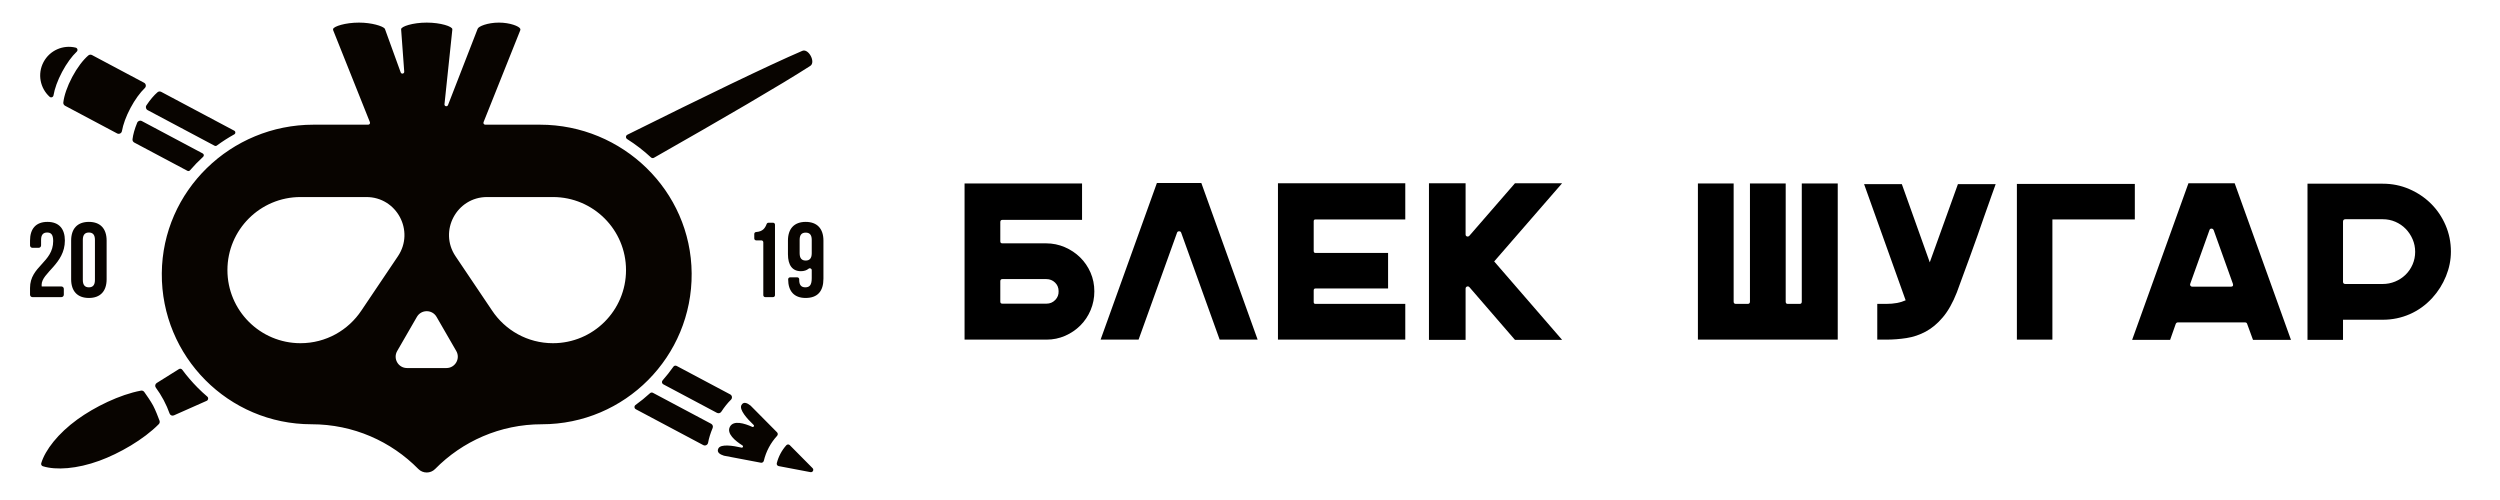 <svg xmlns="http://www.w3.org/2000/svg" fill="none" viewBox="0 0 240 48" height="48" width="240">
<path fill="black" d="M96.222 26.793C96.093 26.793 96.029 26.864 96.029 27.007V28.958C96.029 29.087 96.093 29.151 96.222 29.151H100.468C100.796 29.151 101.075 29.033 101.304 28.797C101.533 28.561 101.64 28.279 101.626 27.95C101.626 27.621 101.511 27.346 101.283 27.125C101.054 26.903 100.775 26.793 100.446 26.793H96.222ZM100.425 23.361C101.054 23.361 101.65 23.483 102.216 23.726C102.78 23.969 103.273 24.298 103.695 24.712C104.117 25.127 104.449 25.613 104.692 26.17C104.935 26.728 105.057 27.328 105.057 27.972C105.057 28.601 104.939 29.198 104.703 29.763C104.467 30.327 104.138 30.82 103.717 31.242C103.295 31.664 102.805 31.996 102.248 32.239C101.69 32.482 101.097 32.604 100.468 32.604H92.598V17.614H103.877V21.109H96.222C96.093 21.109 96.029 21.181 96.029 21.324V23.168C96.029 23.297 96.093 23.361 96.222 23.361H100.425Z"></path>
<path fill="black" d="M120.733 32.604H117.087L113.399 22.353C113.37 22.253 113.302 22.203 113.195 22.203C113.088 22.203 113.02 22.253 112.991 22.353L109.303 32.604H105.657L111.061 17.571H115.329L120.733 32.604Z"></path>
<path fill="black" d="M126.287 21.066C126.172 21.066 126.115 21.124 126.115 21.238V24.09C126.115 24.219 126.172 24.283 126.287 24.283H133.256V27.693H126.287C126.172 27.693 126.115 27.757 126.115 27.886V29.001C126.115 29.116 126.172 29.173 126.287 29.173H134.907V32.604H122.684V17.593H134.907V21.066H126.287Z"></path>
<path fill="black" d="M143.442 25.098L149.961 32.625H145.436L141.061 27.564C140.989 27.493 140.911 27.475 140.825 27.511C140.739 27.547 140.697 27.614 140.697 27.715V32.625H137.18V17.593H140.697V22.503C140.697 22.604 140.739 22.668 140.825 22.696C140.911 22.725 140.989 22.704 141.061 22.632L145.436 17.593H149.961L143.442 25.098Z"></path>
<path fill="black" d="M176.423 17.614V32.604H162.999V17.614H166.43V28.958C166.43 29.101 166.501 29.173 166.645 29.173H167.781C167.924 29.173 167.996 29.101 167.996 28.958V17.614H171.427V28.958C171.427 29.101 171.491 29.173 171.619 29.173H172.778C172.906 29.173 172.971 29.101 172.971 28.958V17.614H176.423Z"></path>
<path fill="black" d="M191.584 17.678L191.176 18.815C191.176 18.829 191.112 19.012 190.984 19.362C190.855 19.712 190.694 20.166 190.501 20.723C190.308 21.281 190.09 21.907 189.847 22.6C189.604 23.294 189.357 23.98 189.107 24.659C188.857 25.338 188.621 25.981 188.399 26.589C188.178 27.197 187.996 27.693 187.853 28.079C187.467 29.065 187.019 29.859 186.512 30.459C186.005 31.06 185.458 31.517 184.872 31.832C184.285 32.146 183.671 32.354 183.028 32.453C182.384 32.554 181.734 32.604 181.076 32.604H180.218V29.173H181.076C181.819 29.173 182.441 29.059 182.942 28.829L178.953 17.678H182.577L185.258 25.184L187.96 17.678H191.584Z"></path>
<path fill="black" d="M204.943 21.066H197.03V32.604H193.621V17.657H204.943V21.066Z"></path>
<path fill="black" d="M210.262 27.243C210.233 27.314 210.24 27.379 210.283 27.436C210.326 27.493 210.383 27.521 210.455 27.521H214.165C214.35 27.521 214.415 27.428 214.358 27.243L212.514 22.096C212.47 21.996 212.398 21.946 212.299 21.946C212.199 21.946 212.134 21.996 212.106 22.096L210.262 27.243ZM219.933 32.625H216.287L215.73 31.103C215.701 31.003 215.637 30.953 215.537 30.953H209.061C208.975 30.953 208.911 31.003 208.868 31.103L208.332 32.625H204.686L210.09 17.593H214.529L219.933 32.625Z"></path>
<path fill="black" d="M228.725 27.264C229.154 27.264 229.558 27.185 229.936 27.028C230.315 26.871 230.647 26.653 230.934 26.374C231.22 26.096 231.445 25.767 231.609 25.388C231.773 25.009 231.856 24.605 231.856 24.176C231.856 23.747 231.773 23.343 231.609 22.965C231.445 22.586 231.223 22.253 230.945 21.968C230.666 21.682 230.336 21.456 229.958 21.292C229.579 21.128 229.175 21.045 228.746 21.045H225.165C225.008 21.045 224.929 21.124 224.929 21.281V27.05C224.929 27.193 225.008 27.264 225.165 27.264H228.725ZM228.746 17.635C229.647 17.635 230.494 17.807 231.287 18.15C232.081 18.493 232.774 18.958 233.368 19.544C233.961 20.131 234.429 20.82 234.772 21.614C235.115 22.407 235.287 23.254 235.287 24.154C235.287 24.956 235.129 25.742 234.815 26.514C234.5 27.286 234.065 27.979 233.507 28.593C232.878 29.28 232.156 29.802 231.341 30.159C230.526 30.516 229.661 30.695 228.746 30.695H224.929V32.625H221.52V17.635H228.746Z"></path>
<path fill="#080400" d="M68.271 40.683L62.68 37.71C62.589 37.662 62.478 37.677 62.403 37.746C61.957 38.153 61.493 38.531 61.009 38.879C60.865 38.983 60.881 39.203 61.038 39.286L67.514 42.729C67.707 42.832 67.939 42.713 67.978 42.498C68.051 42.084 68.199 41.6 68.414 41.088C68.478 40.936 68.416 40.761 68.271 40.683ZM69.244 39.527C69.549 39.062 69.867 38.668 70.169 38.376C70.326 38.224 70.294 37.965 70.101 37.863L64.957 35.128C64.849 35.07 64.716 35.103 64.646 35.203C64.326 35.657 63.98 36.096 63.608 36.518C63.505 36.636 63.536 36.819 63.675 36.893L68.829 39.634C68.974 39.711 69.155 39.664 69.244 39.527ZM15.315 40.387C15.193 40.057 14.927 39.364 14.703 38.942C14.478 38.52 14.053 37.913 13.848 37.628C13.777 37.529 13.656 37.478 13.537 37.5C11.486 37.881 9.072 39.075 7.429 40.265C5.578 41.607 4.34 43.198 3.959 44.468C3.922 44.592 3.991 44.72 4.114 44.759C5.381 45.155 7.391 45.017 9.539 44.232C11.444 43.536 13.783 42.202 15.246 40.715C15.331 40.629 15.357 40.5 15.315 40.387ZM18.968 37.21C18.432 36.669 17.941 36.096 17.496 35.495C17.421 35.394 17.283 35.366 17.176 35.433L15.044 36.769C14.89 36.865 14.852 37.072 14.962 37.217C15.219 37.563 15.476 37.964 15.711 38.406C15.946 38.85 16.136 39.287 16.278 39.692C16.337 39.865 16.529 39.949 16.695 39.875L19.843 38.478C20.003 38.406 20.036 38.192 19.903 38.078C19.581 37.803 19.269 37.514 18.968 37.21ZM74.597 41.503L72.583 39.471L72.054 38.938C71.743 38.689 71.374 38.52 71.177 38.889C70.942 39.331 71.722 40.2 72.349 40.795C72.443 40.885 72.341 41.036 72.222 40.982C71.465 40.639 70.416 40.319 70.072 40.968C69.726 41.617 70.574 42.32 71.277 42.764C71.387 42.834 71.317 43.002 71.191 42.973C70.351 42.778 69.201 42.605 68.966 43.047C68.77 43.417 69.117 43.628 69.497 43.746L70.235 43.887L73.046 44.421C73.174 44.445 73.298 44.36 73.328 44.233C73.431 43.798 73.591 43.369 73.81 42.956C74.03 42.543 74.296 42.171 74.6 41.842C74.688 41.746 74.689 41.595 74.597 41.503ZM53.083 32.947C50.638 32.947 48.487 31.697 47.231 29.8L43.731 24.6C42.101 22.177 43.837 18.916 46.757 18.916H53.083C56.957 18.916 60.098 22.057 60.098 25.931C60.098 29.806 56.957 32.947 53.083 32.947ZM42.858 35.332H39.074C38.234 35.332 37.71 34.424 38.13 33.697L40.022 30.42C40.441 29.693 41.49 29.693 41.91 30.42L43.802 33.697C44.221 34.424 43.697 35.332 42.858 35.332ZM28.849 32.947C24.975 32.947 21.833 29.806 21.833 25.931C21.833 22.057 24.975 18.916 28.849 18.916H35.175C38.095 18.916 39.831 22.177 38.201 24.6L34.701 29.8C33.445 31.697 31.293 32.947 28.849 32.947ZM66.399 26.239C66.339 18.311 59.768 11.97 51.839 11.97H46.583C46.459 11.97 46.375 11.845 46.42 11.729L49.944 2.911C49.951 2.892 49.955 2.873 49.956 2.854C49.956 2.853 49.956 2.853 49.956 2.853C49.962 2.798 49.941 2.759 49.939 2.756C49.843 2.525 48.966 2.17 47.898 2.17C46.81 2.17 45.923 2.531 45.853 2.769C45.851 2.773 43.008 10.088 43.008 10.088C42.934 10.278 42.648 10.21 42.67 10.006L43.422 2.863C43.424 2.845 43.422 2.803 43.422 2.799C43.422 2.547 42.322 2.17 40.966 2.17C39.61 2.17 38.51 2.547 38.51 2.799C38.51 2.804 38.51 2.843 38.511 2.858L38.806 6.879C38.82 7.082 38.536 7.143 38.466 6.951L36.956 2.785C36.952 2.774 36.945 2.764 36.939 2.755C36.938 2.753 36.937 2.751 36.936 2.75C36.929 2.74 36.923 2.732 36.915 2.725C36.722 2.508 35.7 2.17 34.463 2.17C33.141 2.17 32.062 2.532 31.983 2.771L31.981 2.769C31.981 2.769 31.971 2.797 31.973 2.828V2.828C31.973 2.847 31.976 2.874 31.988 2.911L35.511 11.729C35.557 11.845 35.472 11.97 35.348 11.97H30.091C22.163 11.97 15.592 18.311 15.533 26.239C15.472 34.231 21.934 40.729 29.91 40.729C33.924 40.729 37.554 42.374 40.163 45.026C40.603 45.472 41.33 45.472 41.769 45.026C44.377 42.374 48.006 40.729 52.019 40.729C59.998 40.729 66.459 34.231 66.399 26.239ZM6.127 28.293V27.731C6.127 27.605 6.023 27.501 5.897 27.501H4.005C3.995 27.452 3.995 27.4 3.995 27.349C3.995 26.177 6.228 25.34 6.228 23.096C6.228 21.955 5.657 21.301 4.555 21.301C3.454 21.301 2.883 21.955 2.883 23.096V23.56C2.883 23.687 2.987 23.79 3.112 23.79H3.714C3.841 23.79 3.944 23.687 3.944 23.56V23.025C3.944 22.515 4.168 22.321 4.525 22.321C4.883 22.321 5.106 22.494 5.106 23.137C5.106 25.198 2.883 25.544 2.883 27.645V28.293C2.883 28.42 2.987 28.523 3.112 28.523H5.897C6.023 28.523 6.127 28.42 6.127 28.293ZM60.205 13.351C61.023 13.868 61.79 14.459 62.495 15.113C62.572 15.185 62.687 15.199 62.778 15.147C69.339 11.416 74.954 8.15 77.786 6.327C78.337 5.971 77.62 4.623 77.019 4.883C73.759 6.283 67.446 9.346 60.228 12.933C60.06 13.016 60.047 13.251 60.205 13.351ZM73.461 28.523H74.216C74.317 28.523 74.399 28.439 74.399 28.338V21.566C74.399 21.465 74.317 21.383 74.216 21.383H73.772C73.696 21.383 73.629 21.43 73.6 21.5C73.447 21.896 73.24 22.227 72.583 22.275C72.486 22.282 72.41 22.36 72.41 22.458V22.892C72.41 22.994 72.493 23.076 72.594 23.076H73.094C73.195 23.076 73.277 23.158 73.277 23.26V28.338C73.277 28.439 73.36 28.523 73.461 28.523ZM77.927 24.31C77.927 24.82 77.703 25.013 77.347 25.013C76.989 25.013 76.766 24.82 76.766 24.31V23.025C76.766 22.515 76.989 22.332 77.347 22.332C77.703 22.332 77.927 22.515 77.927 23.025V24.31ZM77.347 21.301C76.245 21.301 75.643 21.955 75.643 23.096V24.402C75.643 25.453 76.061 26.034 76.887 26.034C77.19 26.034 77.437 25.951 77.627 25.795C77.748 25.697 77.927 25.781 77.927 25.936V26.707C77.927 27.39 77.703 27.583 77.305 27.583C76.949 27.583 76.724 27.39 76.724 26.88V26.809C76.724 26.707 76.642 26.625 76.54 26.625H75.847C75.746 26.625 75.663 26.707 75.663 26.809C75.663 27.951 76.234 28.604 77.336 28.604C78.499 28.604 79.05 27.951 79.05 26.747V23.096C79.05 21.955 78.448 21.301 77.347 21.301ZM75.819 42.734C75.726 42.641 75.574 42.647 75.486 42.745C75.272 42.984 75.083 43.253 74.925 43.549C74.768 43.845 74.651 44.152 74.572 44.463C74.54 44.591 74.62 44.72 74.75 44.745L77.805 45.325C78.024 45.367 78.165 45.101 78.008 44.943L75.819 42.734ZM6.078 9.837C6.064 9.967 6.131 10.091 6.246 10.152L11.242 12.808C11.432 12.91 11.668 12.798 11.705 12.585C11.815 11.96 12.095 11.174 12.524 10.369C12.952 9.564 13.446 8.892 13.903 8.451C14.058 8.301 14.02 8.044 13.829 7.943L8.834 5.286C8.719 5.225 8.577 5.238 8.478 5.323C7.977 5.752 7.412 6.49 6.93 7.395C6.449 8.3 6.153 9.182 6.078 9.837ZM4.76 9.288C4.894 9.41 5.107 9.333 5.136 9.155C5.241 8.524 5.524 7.724 5.961 6.902C6.397 6.082 6.903 5.399 7.367 4.959C7.498 4.835 7.443 4.616 7.267 4.573C6.072 4.28 4.785 4.819 4.18 5.956C3.576 7.093 3.849 8.461 4.76 9.288ZM9.114 23.025V26.88C9.114 27.39 8.89 27.584 8.533 27.584C8.176 27.584 7.951 27.39 7.951 26.88V23.025C7.951 22.515 8.176 22.322 8.533 22.322C8.89 22.322 9.114 22.515 9.114 23.025ZM6.83 23.096V26.809C6.83 27.951 7.431 28.604 8.533 28.604C9.634 28.604 10.236 27.951 10.236 26.809V23.096C10.236 21.954 9.634 21.301 8.533 21.301C7.431 21.301 6.83 21.954 6.83 23.096ZM13.614 11.621C13.448 11.533 13.242 11.607 13.17 11.781C12.926 12.372 12.773 12.922 12.721 13.368C12.706 13.498 12.774 13.623 12.889 13.684L17.995 16.399C18.076 16.443 18.176 16.423 18.237 16.354C18.632 15.896 19.055 15.461 19.502 15.052C19.603 14.959 19.583 14.795 19.462 14.731L13.614 11.621ZM20.812 13.975C21.348 13.581 21.91 13.22 22.496 12.895C22.632 12.819 22.629 12.621 22.491 12.548L15.476 8.818C15.362 8.757 15.221 8.77 15.122 8.855C14.781 9.146 14.41 9.581 14.056 10.114C13.952 10.271 14.007 10.484 14.172 10.572L20.603 13.991C20.67 14.027 20.751 14.02 20.812 13.975Z"></path>
</svg>
